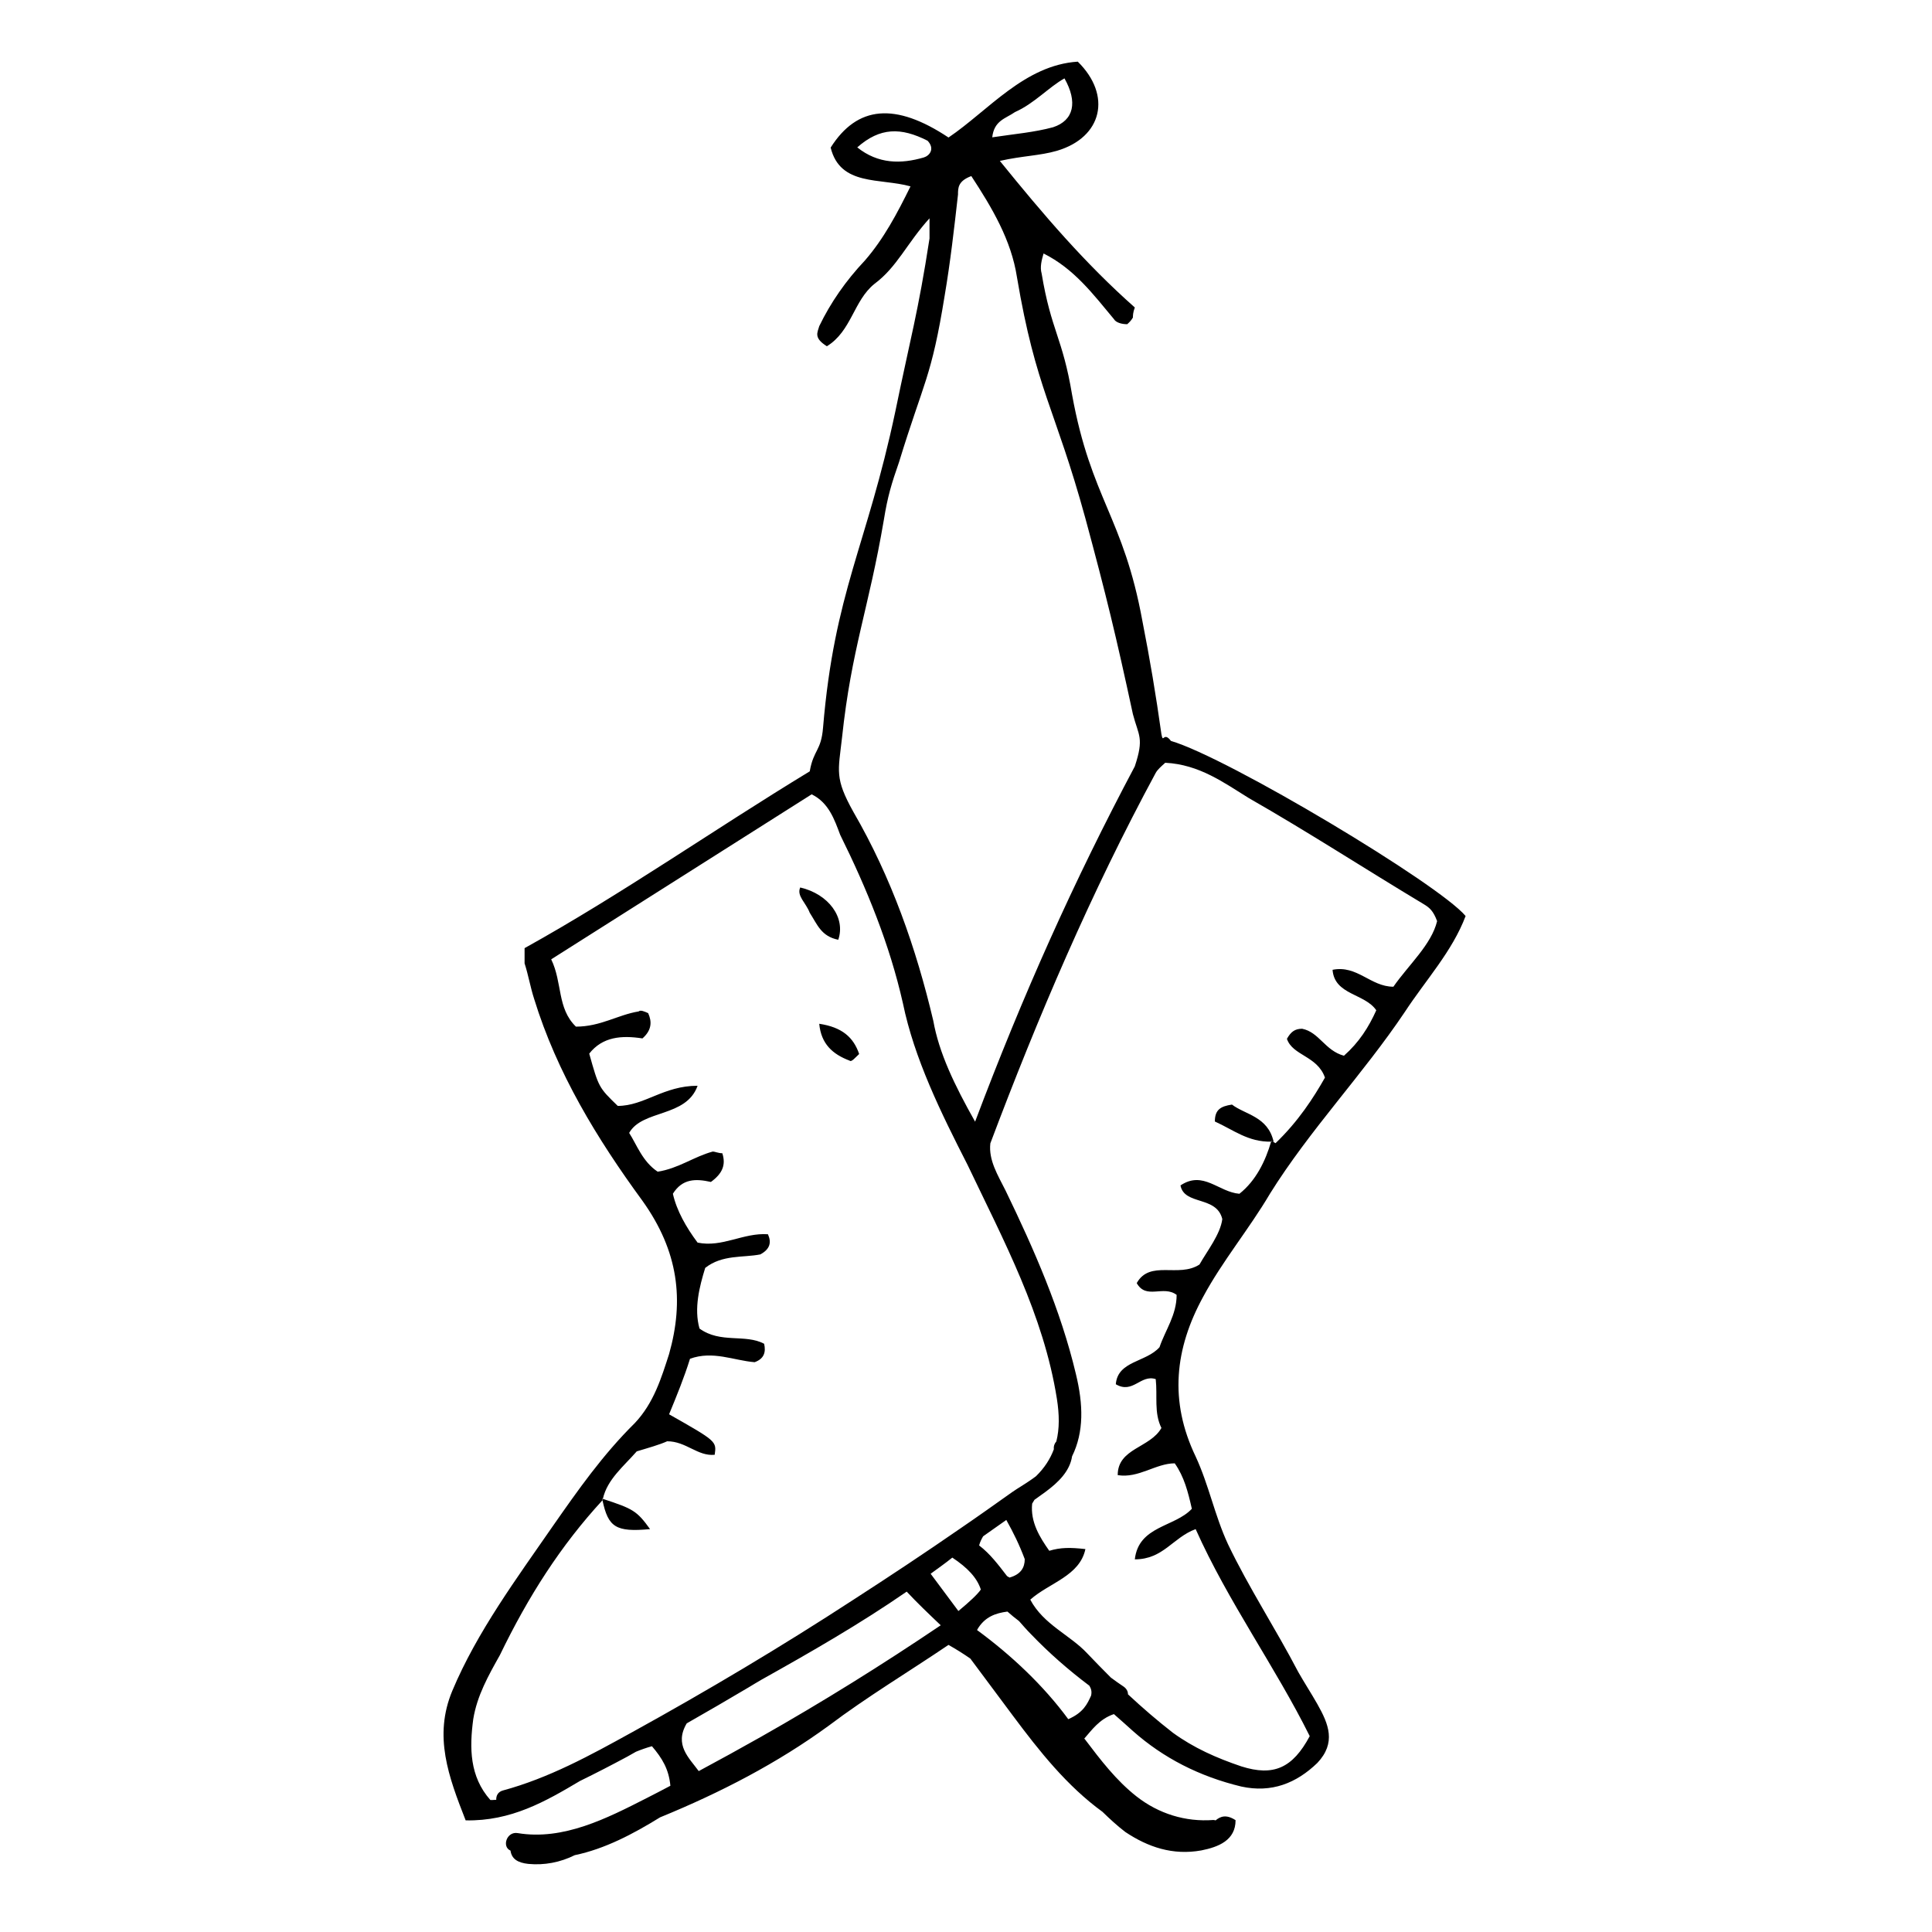 <?xml version="1.0" encoding="UTF-8"?>
<!-- Uploaded to: SVG Repo, www.svgrepo.com, Generator: SVG Repo Mixer Tools -->
<svg fill="#000000" width="800px" height="800px" version="1.1" viewBox="144 144 512 512" xmlns="http://www.w3.org/2000/svg">
 <path d="m480.51 460.41c10.578-16.977 24.688-31.691 35.77-48.215 5.543-8.465 12.594-16.07 16.121-25.441-7.055-8.465-62.977-41.969-78.09-46.402-2.016-2.672-2.016 0.906-2.519-1.762-1.512-10.73-3.023-19.699-5.039-29.977-5.039-27.66-13.602-32.344-18.641-60.004-2.519-15.164-5.543-16.93-8.062-32.094-0.504-1.762 0-3.578 0.504-5.34 8.062 4.031 13.098 10.73 18.641 17.383 0.504 0.906 2.016 1.359 3.527 1.359 0.504-0.453 1.008-0.906 1.512-1.762 0-0.453 0-1.359 0.504-2.672-13.098-11.586-24.184-24.535-35.77-38.844 6.047-1.359 10.578-1.359 15.113-2.672 12.09-3.578 14.609-14.711 5.543-23.629-14.105 0.906-23.68 12.949-34.258 20.102-14.105-9.371-24.184-8.465-31.234 2.672 2.519 10.277 13.098 8.012 21.16 10.277-3.527 7.152-7.055 13.855-12.09 19.648-5.039 5.34-9.07 11.133-12.09 17.383-0.504 1.762-1.512 3.125 2.016 5.34 6.551-4.031 7.055-12.043 12.594-16.523 6.047-4.484 8.566-10.73 14.609-17.383v5.34c-3.023 19.648-5.039 26.301-9.07 45.898-7.559 35.719-16.121 47.609-19.145 83.734-0.504 6.246-2.519 5.793-3.527 11.586-25.695 15.617-49.879 32.598-75.57 46.855v4.031c1.008 3.125 1.512 6.246 2.519 9.371 6.047 19.648 16.625 37.031 28.719 53.555 9.574 13.402 11.082 26.348 7.055 40.605-2.016 6.246-4.031 12.949-9.07 18.289-8.566 8.465-15.113 17.836-21.664 27.207-9.574 13.855-20.152 28.113-26.703 43.73-5.039 12.043-1.008 22.773 3.527 34.359 12.043 0.25 21.211-5.039 30.277-10.43 4.231-2.066 8.414-4.231 12.543-6.449 0.754-0.402 1.512-0.855 2.316-1.309 1.359-0.555 2.769-1.059 4.231-1.461 2.719 3.176 4.484 6.098 4.887 10.48-2.117 1.109-4.18 2.215-6.297 3.273-10.48 5.34-22.066 11.285-34.16 9.27-2.922-0.504-4.281 3.629-1.914 4.637 0.301 2.168 1.863 3.223 4.734 3.527 4.231 0.402 8.465-0.402 12.293-2.316 8.012-1.664 15.516-5.644 22.621-10.027 16.02-6.551 31.086-14.359 44.688-24.285 10.078-7.609 21.16-14.258 31.738-21.41 2.066 1.16 3.981 2.367 5.793 3.629 3.777 5.09 7.559 10.125 11.336 15.215 6.953 9.32 14.258 18.539 23.68 25.391 1.914 1.863 3.879 3.68 6.047 5.34 6.047 4.031 12.594 6.246 20.152 4.887 4.535-0.906 9.07-2.672 9.07-8.012-2.469-1.613-4.031-1.008-5.289 0.051-0.203-0.051-0.352-0.102-0.605-0.102-7.406 0.555-14.508-1.664-20.355-6.246-5.391-4.231-9.574-9.723-13.652-15.113-0.051-0.102-0.152-0.152-0.203-0.203 1.965-2.215 3.981-5.188 7.859-6.5 2.016 1.762 3.527 3.125 5.039 4.484 8.062 7.152 17.633 12.043 28.719 14.711 8.062 1.762 14.609-0.906 20.152-6.246 5.039-5.34 3.023-10.277 0-15.617-1.512-2.672-3.527-5.793-5.039-8.465-6.047-11.586-13.098-22.32-18.641-33.906-3.527-7.609-5.039-15.617-8.566-23.227-7.055-14.711-5.543-28.566 2.016-42.371 5.043-9.375 12.098-17.836 17.641-27.207zm-67.512-286.72c5.039-2.215 9.07-6.699 13.098-8.918 3.527 6.246 2.519 11.133-3.023 12.949-5.039 1.359-10.078 1.762-16.121 2.672 0.504-4.488 3.527-4.941 6.047-6.703zm-24.184 12.039c-6.047 1.762-12.09 1.762-17.633-2.672 6.047-5.34 11.586-5.34 18.641-1.762 2.016 2.168 0.504 3.981-1.008 4.434zm-21.664 153.71c2.519-23.629 7.055-34.008 11.082-57.688 1.008-6.246 2.016-9.523 4.031-15.316 6.551-21.41 8.566-22.27 12.09-44.133 1.512-8.918 2.519-17.836 3.527-26.754 0-1.762 0-3.578 3.527-4.887 5.543 8.465 10.578 16.977 12.09 26.754 5.039 29.875 10.078 34.512 18.137 63.934 5.543 20.504 8.062 30.883 12.594 51.891 1.512 5.793 3.023 6.246 0.504 13.855-16.121 30.328-29.727 60.711-42.32 94.16-5.543-9.824-9.574-18.289-11.082-26.754-4.535-19.195-11.082-37.938-21.16-55.316-5.031-9.016-4.027-10.777-3.019-19.746zm-55.77 263.69c-10.934 6.047-21.965 12.09-34.109 15.367-1.309 0.352-1.812 1.41-1.762 2.469-0.504 0-1.008 0.102-1.562 0.051-5.543-6.246-5.543-13.855-4.535-21.41 1.008-6.246 4.031-11.586 7.055-16.977 7.559-15.617 16.121-29.02 27.207-41.059v-0.453c0.051 0 0.051 0 0.102 0.051 1.16-5.141 5.543-8.613 8.969-12.543 3.023-0.906 6.047-1.762 8.062-2.672 5.039 0 8.062 4.031 12.594 3.578 0.504-3.578 0.504-3.578-12.09-10.73 2.016-4.887 4.031-9.824 5.543-14.711 6.047-2.215 11.586 0.453 17.129 0.906 2.519-0.906 3.023-2.672 2.519-4.887-5.039-2.672-11.586 0-17.129-4.031-1.512-5.34 0-11.133 1.512-16.07 4.535-3.578 10.078-2.672 14.609-3.578 2.519-1.359 3.023-3.125 2.016-5.34-6.551-0.453-12.09 3.578-18.641 2.215-3.023-4.031-5.543-8.465-6.551-12.949 2.519-4.031 6.047-4.031 10.078-3.125 3.023-2.215 4.031-4.484 3.023-7.609-1.008 0-2.016-0.453-2.519-0.453-5.039 1.359-9.07 4.484-14.609 5.34-4.031-2.672-5.543-7.152-7.559-10.277 3.527-6.246 15.113-4.031 18.137-12.496-9.07 0-14.105 5.34-21.16 5.34-5.039-4.887-5.039-4.887-7.559-13.855 3.527-4.484 8.566-4.887 14.105-4.031 2.519-2.215 2.519-4.484 1.512-6.699-1.008-0.453-2.016-0.906-2.519-0.453-5.543 0.906-10.078 4.031-16.625 4.031-5.039-4.887-3.527-11.586-6.551-17.836 23.176-14.711 45.848-29.02 69.023-43.73 4.535 2.215 6.047 6.699 7.559 10.73 7.055 14.258 13.098 29.02 16.625 44.637 3.023 14.711 10.078 29.02 17.129 42.824 9.574 20.102 20.152 39.699 23.68 62.02 0.656 4.18 0.707 7.91-0.152 11.285-0.453 0.504-0.754 1.211-0.656 2.066-0.957 2.57-2.469 4.938-4.734 7.152-2.316 1.762-4.938 3.223-6.348 4.231-4.535 3.223-9.07 6.449-13.652 9.574-9.32 6.449-18.742 12.695-28.266 18.844-19.25 12.547-38.898 24.234-58.898 35.266zm86.605-32.191c-2.469-3.273-4.887-6.602-7.356-9.875 1.914-1.41 3.879-2.769 5.742-4.281 4.031 2.672 6.551 5.34 7.559 8.465-0.859 1.258-3.023 3.273-5.945 5.691zm5.492-17.383c0.25-0.957 0.656-1.715 1.059-2.418 2.066-1.41 4.082-2.922 6.144-4.332 1.914 3.426 3.426 6.5 4.887 10.379 0 2.215-1.008 4.031-4.031 4.887-0.203-0.102-0.402-0.25-0.605-0.352-0.051-0.051-0.051-0.051-0.102-0.102-2.215-2.871-4.43-5.844-7.352-8.062zm-77.488 47.156c5.492-3.125 10.934-6.297 16.375-9.523 1.109-0.656 2.215-1.359 3.375-2.016 13.25-7.406 26.301-14.914 38.543-23.375 2.871 3.074 5.945 5.996 9.02 8.918-15.516 10.48-31.387 20.355-47.66 29.574-5.441 3.074-10.934 6.098-16.473 9.07-2.574-3.527-6.555-6.953-3.18-12.648zm107.16-7.356c-1.008 2.215-2.016 4.484-6.047 6.246-6.551-8.918-15.113-16.977-24.184-23.629 2.016-3.578 5.039-4.484 8.062-4.887 1.008 0.906 2.016 1.715 3.074 2.519 1.059 1.211 2.117 2.418 3.223 3.527 4.734 4.938 9.926 9.473 15.418 13.602 0.453 0.758 0.707 1.516 0.453 2.621zm12.094-109.32c2.519 4.484 7.055 0.453 10.578 3.125 0 5.34-3.023 9.371-4.535 13.855-3.527 4.031-11.082 3.578-11.586 9.824 4.535 2.672 6.551-2.672 10.578-1.359 0.504 4.484-0.504 8.918 1.512 12.949-3.023 5.34-11.586 5.34-11.586 12.496 5.543 0.906 10.078-3.125 15.113-3.125 2.519 3.578 3.527 7.609 4.535 12.043-4.535 4.887-14.105 4.484-15.113 13.402 7.559 0 10.078-5.793 16.121-8.012 8.566 19.195 21.16 36.578 30.23 54.863-4.535 8.465-9.574 10.73-18.137 8.012-6.551-2.215-12.594-4.887-18.137-8.918-4.082-3.176-8.062-6.602-11.891-10.176 0-0.754-0.352-1.461-1.109-2.016-1.16-0.754-2.316-1.613-3.426-2.418-2.117-2.117-4.18-4.231-6.246-6.398-4.535-4.887-11.586-7.609-15.113-14.258 5.039-4.484 13.098-6.246 14.609-13.402-4.031-0.453-6.551-0.453-9.574 0.453-2.519-3.578-5.039-7.609-4.535-12.496 0.203-0.352 0.402-0.656 0.605-1.008 0.957-0.707 1.914-1.359 2.871-2.066 3.426-2.519 6.5-5.492 7.106-9.473 3.176-6.449 2.973-13.754 1.008-21.816-4.031-16.977-11.082-33-18.641-48.617-2.016-4.031-4.535-8.012-4.031-12.496 12.594-33.453 26.703-66.504 43.832-98.191 0.504-0.906 1.512-1.762 2.519-2.672 9.07 0.453 15.617 5.34 22.168 9.371 15.617 8.918 30.73 18.742 46.352 28.113 1.512 0.906 2.519 1.762 3.527 4.484-1.512 6.246-7.559 11.586-11.586 17.383-6.047 0-9.574-5.793-16.121-4.484 0.504 6.699 8.566 6.246 11.586 10.73-2.016 4.484-4.535 8.465-8.566 12.043-5.039-1.359-6.551-6.246-11.082-7.152-2.016 0-3.023 0.906-4.031 2.672 1.512 4.484 8.062 4.484 10.078 10.277-3.023 5.34-7.055 11.586-13.098 17.383-0.25-0.152-0.504-0.301-0.754-0.453h-0.402c-1.512 5.188-4.031 10.379-8.414 13.855-5.543-0.453-9.574-6.246-15.617-2.215 1.008 5.34 9.574 2.672 11.082 8.918-0.504 4.031-4.031 8.465-6.047 12.043-5.551 3.613-13.109-1.324-16.633 4.926zm-86.656-98.145c-1.008-2.672-3.527-4.484-2.519-6.699 7.559 1.762 12.09 8.012 10.078 13.855-4.535-0.906-5.543-4.031-7.559-7.156zm122.93 60.66h-0.25c-0.102-0.051-0.203-0.102-0.301-0.203 0 0.051-0.051 0.102-0.051 0.203-6.144 0.152-10.125-3.176-14.965-5.34 0-3.125 1.512-4.031 4.535-4.484 3.473 2.668 9.52 3.125 11.031 9.824zm-120.41-31.238c6.047 0.906 9.07 3.578 10.578 8.012-1.008 0.906-2.016 2.215-2.519 1.762-4.531-1.711-7.555-4.43-8.059-9.773zm-57.434 126.31c0.051-0.152 0.102-0.25 0.102-0.402 7.961 2.621 8.969 3.125 12.496 8.012-9.074 0.852-11.09-0.508-12.598-7.609z"/>
</svg>